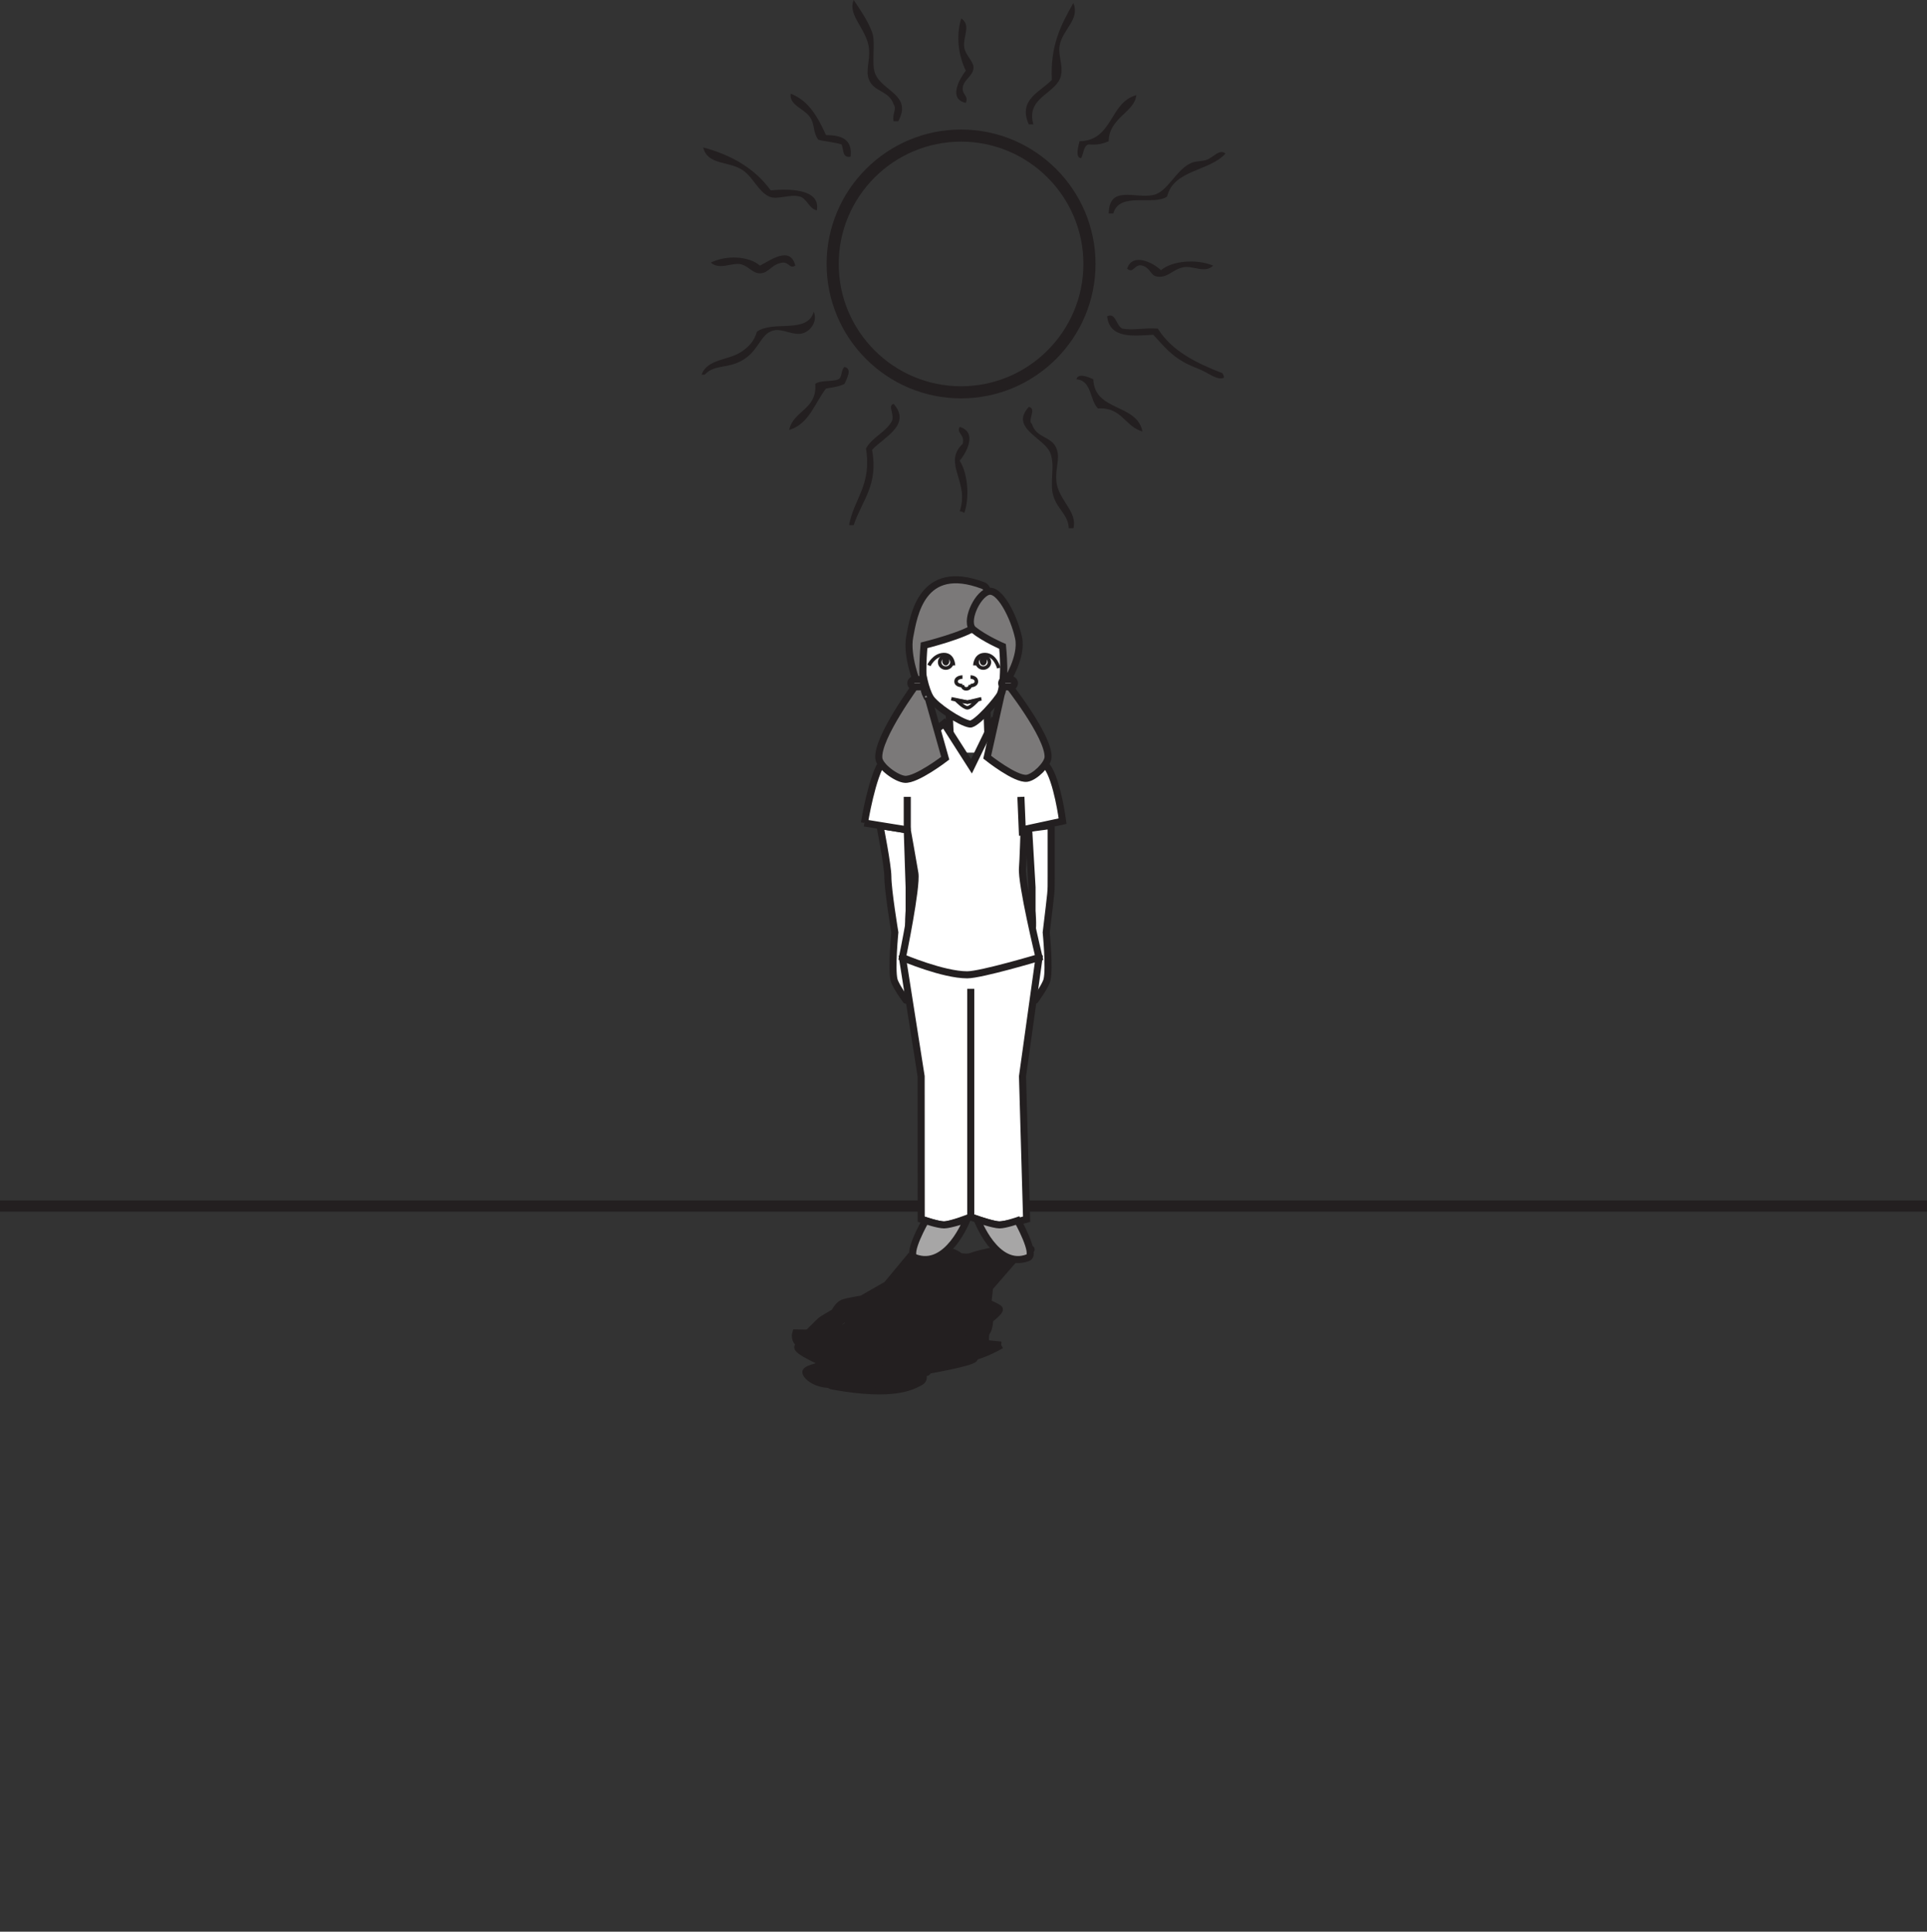 <?xml version="1.0" encoding="UTF-8"?>
<svg xmlns="http://www.w3.org/2000/svg" xmlns:xlink="http://www.w3.org/1999/xlink" width="344.666pt" height="345.579pt" viewBox="0 0 344.666 345.579" version="1.1">
<rect x="0" y="0" width="344.666" height="345.579" fill="#333333" stroke="none"/>
<defs>
<clipPath id="clip1">
  <path d="M 0 214 L 344.664 214 L 344.664 217 L 0 217 Z M 0 214 "/>
</clipPath>
</defs>
<g id="surface1">
<path style=" stroke:none;fill-rule:nonzero;fill:rgb(13.73%,12.16%,12.549%);fill-opacity:1;" d="M 153.941 241.809 L 161.02 242.309 L 159.789 243.676 L 152.691 243.141 Z M 153.941 241.809 "/>
<path style=" stroke:none;fill-rule:nonzero;fill:rgb(13.73%,12.16%,12.549%);fill-opacity:1;" d="M 155.234 232.523 C 155.34 232.656 154.016 232.84 153.754 232.965 C 153.469 233.105 153.164 233.566 153.164 233.566 L 154.527 233.246 L 153.156 234.645 C 153.156 234.645 152.059 234.828 151.824 234.922 C 151.43 235.078 151.117 235.637 151.117 235.637 L 150.293 236.473 L 148.879 238.586 L 144.598 238.438 C 144.598 238.438 146.008 237.043 146.391 236.66 C 147.008 236.055 146.688 236.289 149.262 234.758 C 149.262 234.758 149.883 233.469 150.777 233.098 C 151.273 232.891 153.648 232.469 153.648 232.469 C 153.648 232.469 155.145 232.422 155.234 232.523 "/>
<path style="fill:none;stroke-width:1.263;stroke-linecap:butt;stroke-linejoin:miter;stroke:rgb(13.73%,12.16%,12.549%);stroke-opacity:1;stroke-miterlimit:4;" d="M -0 0.002 C 0.105 -0.131 -1.219 -0.315 -1.48 -0.44 C -1.766 -0.58 -2.07 -1.041 -2.07 -1.041 L -0.707 -0.721 L -2.078 -2.119 C -2.078 -2.119 -3.176 -2.303 -3.41 -2.397 C -3.805 -2.553 -4.117 -3.112 -4.117 -3.112 L -4.941 -3.947 L -6.355 -6.061 L -10.637 -5.912 C -10.637 -5.912 -9.227 -4.518 -8.844 -4.135 C -8.227 -3.529 -8.547 -3.764 -5.973 -2.233 C -5.973 -2.233 -5.352 -0.944 -4.457 -0.572 C -3.961 -0.365 -1.586 0.056 -1.586 0.056 C -1.586 0.056 -0.09 0.103 -0 0.002 Z M -0 0.002 " transform="matrix(1,0,0,-1,155.234,232.525)"/>
<path style=" stroke:none;fill-rule:nonzero;fill:rgb(13.73%,12.16%,12.549%);fill-opacity:1;" d="M 163.254 246.145 C 163.148 246.566 162.621 247.414 161.836 247.77 C 160.949 248.176 156.484 248.539 152.719 248.176 C 148.957 247.82 146.047 246.992 146.293 246.352 C 146.445 245.961 147.59 244.996 147.59 244.996 C 147.59 244.996 148.449 244.02 149.477 243.754 C 150.074 243.598 155.113 242.973 156.207 243.09 C 157.938 243.277 161.996 244.246 162.664 244.621 C 163.402 245.039 163.355 245.73 163.254 246.145 "/>
<path style="fill:none;stroke-width:1.263;stroke-linecap:butt;stroke-linejoin:miter;stroke:rgb(13.73%,12.16%,12.549%);stroke-opacity:1;stroke-miterlimit:4;" d="M -0.001 -0.001 C -0.107 -0.423 -0.634 -1.271 -1.419 -1.626 C -2.306 -2.032 -6.771 -2.396 -10.537 -2.032 C -14.298 -1.677 -17.209 -0.849 -16.962 -0.208 C -16.81 0.182 -15.666 1.147 -15.666 1.147 C -15.666 1.147 -14.806 2.124 -13.779 2.389 C -13.181 2.546 -8.142 3.171 -7.048 3.053 C -5.318 2.866 -1.259 1.897 -0.591 1.522 C 0.147 1.104 0.1 0.413 -0.001 -0.001 Z M -0.001 -0.001 " transform="matrix(1,0,0,-1,163.255,246.143)"/>
<path style=" stroke:none;fill-rule:nonzero;fill:rgb(13.73%,12.16%,12.549%);fill-opacity:1;" d="M 175.641 233.273 C 175.297 233.398 176.203 233.68 176.207 233.832 C 176.215 233.996 175.645 234.484 175.645 234.484 L 174.969 234.051 L 173.656 235.566 C 173.656 235.566 174.336 235.844 174.375 235.961 C 174.449 236.152 173.703 236.742 173.703 236.742 L 172.922 237.652 L 171.371 239.879 L 176.281 240.355 C 176.281 240.355 176.137 238.703 176.488 238.277 C 176.949 237.727 177.039 236.039 177.039 236.039 C 177.039 236.039 178.879 234.656 178.746 234.203 C 178.672 233.949 177.238 233.332 177.238 233.332 C 177.238 233.332 175.918 233.176 175.641 233.273 "/>
<path style="fill:none;stroke-width:1.263;stroke-linecap:butt;stroke-linejoin:miter;stroke:rgb(13.73%,12.16%,12.549%);stroke-opacity:1;stroke-miterlimit:4;" d="M -0 -0 C -0.344 -0.125 0.562 -0.406 0.566 -0.559 C 0.574 -0.723 0.003 -1.211 0.003 -1.211 L -0.672 -0.778 L -1.985 -2.293 C -1.985 -2.293 -1.305 -2.571 -1.266 -2.688 C -1.192 -2.879 -1.938 -3.469 -1.938 -3.469 L -2.719 -4.379 L -4.27 -6.606 L 0.64 -7.082 C 0.64 -7.082 0.496 -5.43 0.847 -5.004 C 1.308 -4.453 1.398 -2.766 1.398 -2.766 C 1.398 -2.766 3.238 -1.383 3.105 -0.93 C 3.031 -0.676 1.597 -0.059 1.597 -0.059 C 1.597 -0.059 0.277 0.097 -0 -0 Z M -0 -0 " transform="matrix(1,0,0,-1,175.641,233.273)"/>
<path style="fill-rule:nonzero;fill:rgb(13.73%,12.16%,12.549%);fill-opacity:1;stroke-width:1.263;stroke-linecap:butt;stroke-linejoin:miter;stroke:rgb(13.73%,12.16%,12.549%);stroke-opacity:1;stroke-miterlimit:4;" d="M 0.001 0.001 L 0.642 0.848 " transform="matrix(1,0,0,-1,152.526,243.368)"/>
<path style=" stroke:none;fill-rule:nonzero;fill:rgb(13.73%,12.16%,12.549%);fill-opacity:1;" d="M 181.738 224.871 L 177.004 230.32 L 176.473 235 C 176.473 235 168.223 235.676 164.145 235.488 C 159.48 235.273 151.453 233.938 151.453 233.938 L 158.613 229.844 L 162.828 224.766 C 162.828 224.766 166.758 224.57 168.035 224.586 C 169.336 224.605 172.777 224.902 172.777 224.902 C 172.777 224.902 176.562 224.637 177.828 224.637 C 178.895 224.637 181.738 224.871 181.738 224.871 "/>
<path style="fill:none;stroke-width:1.263;stroke-linecap:butt;stroke-linejoin:miter;stroke:rgb(13.73%,12.16%,12.549%);stroke-opacity:1;stroke-miterlimit:4;" d="M -0.001 0.002 L -4.735 -5.448 L -5.266 -10.127 C -5.266 -10.127 -13.516 -10.803 -17.594 -10.615 C -22.258 -10.401 -30.286 -9.065 -30.286 -9.065 L -23.126 -4.971 L -18.911 0.107 C -18.911 0.107 -14.981 0.302 -13.704 0.287 C -12.403 0.267 -8.961 -0.03 -8.961 -0.03 C -8.961 -0.03 -5.176 0.236 -3.911 0.236 C -2.844 0.236 -0.001 0.002 -0.001 0.002 Z M -0.001 0.002 " transform="matrix(1,0,0,-1,181.739,224.873)"/>
<path style="fill-rule:nonzero;fill:rgb(13.73%,12.16%,12.549%);fill-opacity:1;stroke-width:1.263;stroke-linecap:butt;stroke-linejoin:miter;stroke:rgb(13.73%,12.16%,12.549%);stroke-opacity:1;stroke-miterlimit:4;" d="M -0 -0.001 L -7.7 0.749 C -7.7 0.749 -7.7 2.178 -7.672 2.495 C -7.625 3.038 -2.598 5.628 -2.598 5.628 C -2.598 5.628 -9.461 6.596 -13.875 6.772 C -16.45 6.874 -27.618 6.69 -27.618 6.69 C -27.618 6.69 -26.895 3.893 -27.7 3.37 C -28.012 3.167 -29.317 2.026 -29.317 2.026 L -36.735 2.171 C -36.735 2.171 -37.204 0.694 -35.754 0.081 C -34.567 -0.431 -27.954 -1.759 -27.954 -1.759 L -27.079 -2.173 L -21.735 -0.884 L -18.083 -2.841 L -15.649 -2.657 C -15.649 -2.657 -7.375 -2.544 -5.5 -2.228 C -2.958 -1.782 -0 -0.001 -0 -0.001 " transform="matrix(1,0,0,-1,179.071,240.628)"/>
<path style="fill-rule:nonzero;fill:rgb(13.73%,12.16%,12.549%);fill-opacity:1;stroke-width:1.263;stroke-linecap:butt;stroke-linejoin:miter;stroke:rgb(13.73%,12.16%,12.549%);stroke-opacity:1;stroke-miterlimit:4;" d="M 0.001 0.001 L 0.485 0.743 " transform="matrix(1,0,0,-1,159.699,243.774)"/>
<path style="fill-rule:nonzero;fill:rgb(13.73%,12.16%,12.549%);fill-opacity:1;stroke-width:1.263;stroke-linecap:butt;stroke-linejoin:miter;stroke:rgb(13.73%,12.16%,12.549%);stroke-opacity:1;stroke-miterlimit:4;" d="M 0.002 0.002 L -7.748 -8.412 " transform="matrix(1,0,0,-1,172.775,224.904)"/>
<path style=" stroke:none;fill-rule:nonzero;fill:rgb(13.73%,12.16%,12.549%);fill-opacity:1;" d="M 184.152 223.406 C 185.594 223.535 181.008 224.816 181.008 224.816 C 181.008 224.816 178.891 224.641 177.828 224.637 C 176.758 224.633 173.512 224.824 173.512 224.824 C 173.512 224.824 178.664 222.941 184.152 223.406 "/>
<path style="fill:none;stroke-width:1.263;stroke-linecap:butt;stroke-linejoin:miter;stroke:rgb(13.73%,12.16%,12.549%);stroke-opacity:1;stroke-miterlimit:4;" d="M -0 0.002 C 1.441 -0.127 -3.145 -1.408 -3.145 -1.408 C -3.145 -1.408 -5.262 -1.233 -6.325 -1.229 C -7.395 -1.225 -10.641 -1.416 -10.641 -1.416 C -10.641 -1.416 -5.489 0.467 -0 0.002 Z M -0 0.002 " transform="matrix(1,0,0,-1,184.153,223.408)"/>
<path style=" stroke:none;fill-rule:nonzero;fill:rgb(13.73%,12.16%,12.549%);fill-opacity:1;" d="M 163.902 223.402 C 162.273 223.516 164.488 224.723 164.488 224.723 C 164.488 224.723 166.84 224.582 167.879 224.586 C 168.922 224.59 171.711 224.812 171.711 224.812 C 171.711 224.812 170.098 222.953 163.902 223.402 "/>
<path style="fill:none;stroke-width:1.263;stroke-linecap:butt;stroke-linejoin:miter;stroke:rgb(13.73%,12.16%,12.549%);stroke-opacity:1;stroke-miterlimit:4;" d="M 0.002 0.001 C -1.627 -0.113 0.588 -1.32 0.588 -1.32 C 0.588 -1.32 2.939 -1.179 3.979 -1.183 C 5.021 -1.187 7.811 -1.409 7.811 -1.409 C 7.811 -1.409 6.197 0.45 0.002 0.001 Z M 0.002 0.001 " transform="matrix(1,0,0,-1,163.9,223.403)"/>
<path style="fill-rule:nonzero;fill:rgb(13.73%,12.16%,12.549%);fill-opacity:1;stroke-width:1.263;stroke-linecap:butt;stroke-linejoin:miter;stroke:rgb(13.73%,12.16%,12.549%);stroke-opacity:1;stroke-miterlimit:4;" d="M -0.002 -0 L -1.091 -1.27 " transform="matrix(1,0,0,-1,171.373,239.879)"/>
<path style="fill-rule:nonzero;fill:rgb(13.73%,12.16%,12.549%);fill-opacity:1;stroke-width:1.263;stroke-linecap:butt;stroke-linejoin:miter;stroke:rgb(13.73%,12.16%,12.549%);stroke-opacity:1;stroke-miterlimit:4;" d="M -0.001 -0 L -1.052 -1.395 " transform="matrix(1,0,0,-1,150.259,238.398)"/>
<path style="fill-rule:nonzero;fill:rgb(13.73%,12.16%,12.549%);fill-opacity:1;stroke-width:1.263;stroke-linecap:butt;stroke-linejoin:miter;stroke:rgb(13.73%,12.16%,12.549%);stroke-opacity:1;stroke-miterlimit:4;" d="M 0.001 0.001 C 0.001 0.001 0.321 -0.351 0.762 -0.312 C 1.887 -0.214 0.379 0.856 0.379 0.856 Z M 0.001 0.001 " transform="matrix(1,0,0,-1,163.328,246.38)"/>
<path style="fill-rule:nonzero;fill:rgb(13.73%,12.16%,12.549%);fill-opacity:1;stroke-width:1.263;stroke-linecap:butt;stroke-linejoin:miter;stroke:rgb(13.73%,12.16%,12.549%);stroke-opacity:1;stroke-miterlimit:4;" d="M 0.001 -0 C 0.001 -0 -0.905 -0.231 -1.257 -0.129 C -2.144 0.125 0.771 0.777 0.771 0.777 Z M 0.001 -0 " transform="matrix(1,0,0,-1,147.179,245.039)"/>
<path style="fill-rule:nonzero;fill:rgb(13.73%,12.16%,12.549%);fill-opacity:1;stroke-width:0.632;stroke-linecap:butt;stroke-linejoin:miter;stroke:rgb(13.73%,12.16%,12.549%);stroke-opacity:1;stroke-miterlimit:4;" d="M 0.001 -0.001 C 0.001 -0.001 -0.327 -0.423 1.501 -0.564 C 3.325 -0.697 4.603 -0.376 4.603 -0.376 " transform="matrix(1,0,0,-1,157.273,245.503)"/>
<path style=" stroke:none;fill-rule:nonzero;fill:rgb(13.73%,12.16%,12.549%);fill-opacity:1;" d="M 157.461 245.648 C 157.57 245.527 158.172 245.473 158.805 245.523 C 159.441 245.574 159.867 245.715 159.758 245.836 C 159.652 245.957 159.051 246.012 158.41 245.961 C 157.781 245.91 157.355 245.77 157.461 245.648 "/>
<path style="fill:none;stroke-width:0.632;stroke-linecap:butt;stroke-linejoin:miter;stroke:rgb(13.73%,12.16%,12.549%);stroke-opacity:1;stroke-miterlimit:4;" d="M -0.001 -0 C 0.108 0.121 0.709 0.176 1.342 0.125 C 1.979 0.074 2.405 -0.067 2.295 -0.188 C 2.19 -0.309 1.588 -0.364 0.948 -0.313 C 0.319 -0.262 -0.107 -0.121 -0.001 -0 Z M -0.001 -0 " transform="matrix(1,0,0,-1,157.462,245.648)"/>
<path style=" stroke:none;fill-rule:nonzero;fill:rgb(13.73%,12.16%,12.549%);fill-opacity:1;" d="M 157.898 245.734 C 157.98 245.641 158.348 245.59 158.715 245.621 C 159.09 245.652 159.316 245.754 159.234 245.848 C 159.148 245.941 158.785 245.992 158.41 245.961 C 158.043 245.93 157.812 245.832 157.898 245.734 "/>
<path style="fill-rule:nonzero;fill:rgb(13.73%,12.16%,12.549%);fill-opacity:1;stroke-width:0.632;stroke-linecap:butt;stroke-linejoin:miter;stroke:rgb(13.73%,12.16%,12.549%);stroke-opacity:1;stroke-miterlimit:4;" d="M -0 -0 C -0 -0 -0.434 -0.41 -2.325 -0.235 C -4.219 -0.063 -4.379 0.461 -4.379 0.461 " transform="matrix(1,0,0,-1,153.27,245.176)"/>
<path style=" stroke:none;fill-rule:nonzero;fill:rgb(13.73%,12.16%,12.549%);fill-opacity:1;" d="M 152.738 245.258 C 152.848 245.141 152.422 245.004 151.789 244.949 C 151.156 244.898 150.547 244.953 150.438 245.07 C 150.328 245.188 150.758 245.324 151.391 245.379 C 152.023 245.43 152.629 245.379 152.738 245.258 "/>
<path style="fill:none;stroke-width:0.632;stroke-linecap:butt;stroke-linejoin:miter;stroke:rgb(13.73%,12.16%,12.549%);stroke-opacity:1;stroke-miterlimit:4;" d="M -0 0.002 C 0.109 0.119 -0.316 0.256 -0.949 0.31 C -1.582 0.361 -2.191 0.306 -2.301 0.189 C -2.41 0.072 -1.98 -0.065 -1.348 -0.119 C -0.715 -0.17 -0.109 -0.119 -0 0.002 Z M -0 0.002 " transform="matrix(1,0,0,-1,152.738,245.26)"/>
<path style=" stroke:none;fill-rule:nonzero;fill:rgb(13.73%,12.16%,12.549%);fill-opacity:1;" d="M 152.215 245.266 C 152.297 245.176 152.066 245.078 151.699 245.047 C 151.328 245.016 150.965 245.066 150.875 245.16 C 150.789 245.25 151.02 245.348 151.391 245.379 C 151.758 245.41 152.129 245.359 152.215 245.266 "/>
<path style="fill-rule:nonzero;fill:rgb(13.73%,12.16%,12.549%);fill-opacity:1;stroke-width:0.632;stroke-linecap:butt;stroke-linejoin:miter;stroke:rgb(13.73%,12.16%,12.549%);stroke-opacity:1;stroke-miterlimit:4;" d="M -0.001 0.002 L -2.903 0.357 L -5.602 0.435 " transform="matrix(1,0,0,-1,158.809,244.291)"/>
<path style=" stroke:none;fill-rule:nonzero;fill:rgb(13.73%,12.16%,12.549%);fill-opacity:1;" d="M 156.098 243.723 C 155.543 243.684 154.043 243.855 154.043 243.855 L 155.906 243.934 L 157.852 244.148 C 157.852 244.148 156.75 243.77 156.098 243.723 "/>
<path style="fill:none;stroke-width:0.632;stroke-linecap:butt;stroke-linejoin:miter;stroke:rgb(13.73%,12.16%,12.549%);stroke-opacity:1;stroke-miterlimit:4;" d="M 0.001 0.001 C -0.553 0.04 -2.053 -0.132 -2.053 -0.132 L -0.19 -0.21 L 1.755 -0.425 C 1.755 -0.425 0.654 -0.046 0.001 0.001 Z M 0.001 0.001 " transform="matrix(1,0,0,-1,156.096,243.723)"/>
<path style="fill-rule:nonzero;fill:rgb(13.73%,12.16%,12.549%);fill-opacity:1;stroke-width:0.632;stroke-linecap:butt;stroke-linejoin:miter;stroke:rgb(13.73%,12.16%,12.549%);stroke-opacity:1;stroke-miterlimit:4;" d="M 0.001 0.001 C 0.001 0.001 -1.092 0.087 -0.94 0.251 C -0.799 0.403 0.291 0.313 0.291 0.313 " transform="matrix(1,0,0,-1,154.475,244.813)"/>
<path style="fill-rule:nonzero;fill:rgb(13.73%,12.16%,12.549%);fill-opacity:1;stroke-width:0.632;stroke-linecap:butt;stroke-linejoin:miter;stroke:rgb(13.73%,12.16%,12.549%);stroke-opacity:1;stroke-miterlimit:4;" d="M -0.001 0.002 C -0.001 0.002 1.199 -0.096 1.347 0.072 C 1.488 0.224 0.292 0.318 0.292 0.318 " transform="matrix(1,0,0,-1,155.989,244.935)"/>
<path style="fill-rule:nonzero;fill:rgb(13.73%,12.16%,12.549%);fill-opacity:1;stroke-width:0.632;stroke-linecap:butt;stroke-linejoin:miter;stroke:rgb(13.73%,12.16%,12.549%);stroke-opacity:1;stroke-miterlimit:4;" d="M 0.001 -0 C 0.001 -0 0.111 0.144 0.884 0.09 C 1.599 0.039 1.49 -0.106 1.49 -0.106 " transform="matrix(1,0,0,-1,154.776,244.531)"/>
<path style=" stroke:none;fill-rule:nonzero;fill:rgb(13.73%,12.16%,12.549%);fill-opacity:1;" d="M 151.641 246.605 C 149.902 246.738 147.18 247.648 148.988 247.969 C 159.859 249.938 163.086 248.012 164.52 247.277 C 165.832 246.605 164.656 245.379 164.656 245.379 C 164.656 245.379 173.965 243.844 174.289 243.008 C 174.414 242.68 171.746 241.996 170.172 241.859 C 168.055 241.672 161.938 242.148 161.938 242.148 L 163.09 244.656 C 163.09 244.656 163.195 244.582 163.488 244.875 C 163.98 245.371 162.121 246.719 162.121 246.719 C 162.121 246.719 153.84 246.438 151.641 246.605 "/>
<path style="fill:none;stroke-width:1.263;stroke-linecap:butt;stroke-linejoin:miter;stroke:rgb(13.73%,12.16%,12.549%);stroke-opacity:1;stroke-miterlimit:4;" d="M 0.001 0.002 C -1.737 -0.131 -4.46 -1.041 -2.651 -1.362 C 8.22 -3.33 11.447 -1.405 12.88 -0.67 C 14.193 0.002 13.017 1.228 13.017 1.228 C 13.017 1.228 22.326 2.763 22.65 3.599 C 22.775 3.928 20.107 4.611 18.533 4.748 C 16.415 4.935 10.298 4.459 10.298 4.459 L 11.451 1.951 C 11.451 1.951 11.556 2.025 11.849 1.732 C 12.341 1.236 10.482 -0.112 10.482 -0.112 C 10.482 -0.112 2.201 0.17 0.001 0.002 Z M 0.001 0.002 " transform="matrix(1,0,0,-1,151.639,246.607)"/>
<path style=" stroke:none;fill-rule:nonzero;fill:rgb(13.73%,12.16%,12.549%);fill-opacity:1;" d="M 152.332 246.516 C 153.758 246.922 150.582 247.719 148.32 247.668 C 145.996 247.613 144.25 246.305 144.133 245.492 C 144.031 244.75 147.977 244.094 147.977 244.094 C 147.977 244.094 141.875 241.582 142.777 240.855 C 143.09 240.605 145.961 240.324 147.434 240.379 C 149.602 240.465 154.102 241.645 154.102 241.645 L 149.34 243.727 C 149.34 243.727 150.156 243.523 149.34 243.727 C 148.027 244.051 147.434 245.438 147.434 245.438 C 147.434 245.438 150.531 246 152.332 246.516 "/>
<path style="fill:none;stroke-width:1.263;stroke-linecap:butt;stroke-linejoin:miter;stroke:rgb(13.73%,12.16%,12.549%);stroke-opacity:1;stroke-miterlimit:4;" d="M -0 -0.001 C 1.425 -0.407 -1.75 -1.204 -4.012 -1.154 C -6.336 -1.099 -8.082 0.21 -8.2 1.022 C -8.301 1.764 -4.356 2.421 -4.356 2.421 C -4.356 2.421 -10.457 4.932 -9.555 5.659 C -9.243 5.909 -6.372 6.19 -4.899 6.135 C -2.731 6.05 1.769 4.87 1.769 4.87 L -2.993 2.788 C -2.993 2.788 -2.176 2.991 -2.993 2.788 C -4.305 2.464 -4.899 1.077 -4.899 1.077 C -4.899 1.077 -1.801 0.514 -0 -0.001 Z M -0 -0.001 " transform="matrix(1,0,0,-1,152.333,246.514)"/>
<path style=" stroke:none;fill-rule:nonzero;fill:rgb(13.73%,12.16%,12.549%);fill-opacity:1;" d="M 146.477 243.934 C 146.547 243.863 146.906 243.832 147.281 243.859 L 148.309 243.941 C 148.684 243.969 148.93 244.051 148.859 244.125 C 148.793 244.199 148.434 244.23 148.059 244.203 L 147.031 244.121 C 146.656 244.09 146.406 244.008 146.477 243.934 "/>
<path style="fill:none;stroke-width:1.263;stroke-linecap:butt;stroke-linejoin:miter;stroke:rgb(13.73%,12.16%,12.549%);stroke-opacity:1;stroke-miterlimit:4;" d="M 0 0.002 C 0.071 0.072 0.43 0.103 0.805 0.076 L 1.832 -0.006 C 2.207 -0.033 2.454 -0.115 2.383 -0.19 C 2.317 -0.264 1.957 -0.295 1.582 -0.268 L 0.555 -0.186 C 0.18 -0.155 -0.07 -0.073 0 0.002 Z M 0 0.002 " transform="matrix(1,0,0,-1,146.476,243.935)"/>
<path style=" stroke:none;fill-rule:nonzero;fill:rgb(13.73%,12.16%,12.549%);fill-opacity:1;" d="M 163.465 245.285 C 163.531 245.207 163.891 245.172 164.266 245.199 L 165.293 245.281 C 165.668 245.312 165.918 245.398 165.852 245.477 C 165.785 245.551 165.426 245.59 165.051 245.559 L 164.023 245.477 C 163.648 245.449 163.398 245.359 163.465 245.285 "/>
<path style="fill:none;stroke-width:1.263;stroke-linecap:butt;stroke-linejoin:miter;stroke:rgb(13.73%,12.16%,12.549%);stroke-opacity:1;stroke-miterlimit:4;" d="M 0.001 -0 C 0.067 0.078 0.427 0.113 0.802 0.086 L 1.829 0.004 C 2.204 -0.028 2.454 -0.114 2.388 -0.192 C 2.321 -0.266 1.962 -0.305 1.587 -0.274 L 0.56 -0.192 C 0.185 -0.164 -0.065 -0.074 0.001 -0 Z M 0.001 -0 " transform="matrix(1,0,0,-1,163.464,245.285)"/>
<g clip-path="url(#clip1)" clip-rule="nonzero">
<path style="fill:none;stroke-width:2;stroke-linecap:butt;stroke-linejoin:miter;stroke:rgb(13.73%,12.16%,12.549%);stroke-opacity:1;stroke-miterlimit:10;" d="M 0.001 -0 L -344.666 -0 " transform="matrix(1,0,0,-1,344.666,215.758)"/>
</g>
<path style=" stroke:none;fill-rule:evenodd;fill:rgb(13.73%,12.16%,12.549%);fill-opacity:1;" d="M 191.984 94.504 L 191.156 94.504 C 191.098 92.102 189.16 91.195 188.406 88.734 C 187.664 86.289 188.793 83.438 187.859 81.039 C 186.805 78.332 180.531 76.582 184.012 72.801 C 185.516 73.062 183.695 75.277 184.562 75.82 C 185.352 78.453 188.043 77.957 188.961 80.219 C 189.703 82.055 188.668 83.844 188.961 86.262 C 189.344 89.43 192.785 91.617 191.984 94.504 "/>
<path style=" stroke:none;fill-rule:evenodd;fill:rgb(13.73%,12.16%,12.549%);fill-opacity:1;" d="M 152.691 93.953 L 151.867 93.953 C 152.711 89.211 155.949 86.863 154.891 80.219 C 156.051 78.172 158.43 77.348 159.562 75.273 C 159.961 73.973 158.742 72.57 159.836 72.25 C 163.184 76.074 157.766 78.402 155.988 80.492 C 157.121 86.914 154.164 89.496 152.691 93.953 "/>
<path style=" stroke:none;fill-rule:evenodd;fill:rgb(13.73%,12.16%,12.549%);fill-opacity:1;" d="M 172.477 91.758 C 172.25 91.609 172.023 91.473 171.648 91.48 C 173.512 86.18 168.5 82.906 172.195 79.395 C 172.609 77.676 171.023 77.527 171.648 76.371 C 174.824 77.297 172.938 80.906 171.648 82.418 C 173.25 84.949 173.355 89.406 172.477 91.758 "/>
<path style=" stroke:none;fill-rule:evenodd;fill:rgb(13.73%,12.16%,12.549%);fill-opacity:1;" d="M 204.344 77.195 C 201.188 76.32 200.684 72.801 196.379 73.074 C 194.879 71.555 195.316 68.09 192.531 67.855 C 192.832 66.555 195.016 67.609 195.555 67.855 C 195.77 73.68 203.348 72.145 204.344 77.195 "/>
<path style=" stroke:none;fill-rule:evenodd;fill:rgb(13.73%,12.16%,12.549%);fill-opacity:1;" d="M 141.152 76.922 C 141.906 73.371 146.172 73.332 145.824 68.68 C 146.75 67.957 148.797 68.352 149.945 67.855 C 150.68 67.492 150.406 66.121 151.043 65.656 C 152.547 65.918 151.391 67.883 151.043 68.68 C 150.141 69.148 148.926 69.312 147.742 69.504 C 145.707 72.137 144.734 75.836 141.152 76.922 "/>
<path style=" stroke:none;fill-rule:evenodd;fill:rgb(13.73%,12.16%,12.549%);fill-opacity:1;" d="M 198.023 56.594 C 199.605 55.824 199.598 58.312 200.773 58.793 C 202.637 59.148 204.637 58.598 207.094 58.793 C 209.59 62.797 213.949 64.941 218.633 66.758 C 218.777 66.977 218.918 67.203 218.906 67.582 C 217.621 68.094 216.113 66.648 214.238 65.934 C 210.16 64.379 208.82 62.676 206.27 59.887 C 202.805 60.074 198.473 60.676 198.023 56.594 "/>
<path style=" stroke:none;fill-rule:evenodd;fill:rgb(13.73%,12.16%,12.549%);fill-opacity:1;" d="M 125.488 67.031 C 126.516 64.148 130.285 64.52 132.633 62.91 C 133.828 62.094 134.871 61.137 135.383 59.34 C 138.289 57.246 144.395 59.809 145.547 55.773 C 146.285 57.449 145.02 59.18 143.625 59.613 C 142.047 60.105 140.133 58.871 138.68 59.062 C 136.188 59.395 135.98 62.145 133.457 64.012 C 130.562 66.148 127.844 65.016 126.039 67.031 Z M 125.488 67.031 "/>
<path style=" stroke:none;fill-rule:evenodd;fill:rgb(13.73%,12.16%,12.549%);fill-opacity:1;" d="M 204.344 47.527 C 202.875 47.113 202.777 49.055 201.602 48.074 C 202.562 45.07 206.344 47.043 207.645 48.348 C 209.637 46.645 214.031 46.273 216.984 47.527 C 215.52 48.969 213.504 47.523 211.762 47.801 C 209.723 48.129 208.848 49.871 206.816 49.449 C 205.781 49.23 205.781 47.98 204.344 47.527 "/>
<path style=" stroke:none;fill-rule:evenodd;fill:rgb(13.73%,12.16%,12.549%);fill-opacity:1;" d="M 127.137 46.977 C 129.922 45.613 133.879 45.77 135.93 47.527 C 137.688 46.633 141.359 43.852 142.25 47.527 C 141.207 48.129 141.207 46.977 140.051 46.977 C 137.941 47.215 137.582 48.879 135.93 48.898 C 134.574 48.914 133.785 47.477 132.359 47.25 C 130.809 47 128.652 48.355 127.137 46.977 "/>
<path style=" stroke:none;fill-rule:evenodd;fill:rgb(13.73%,12.16%,12.549%);fill-opacity:1;" d="M 198.305 38.188 C 198.387 33.059 202.957 35.566 206.27 34.891 C 208.879 34.355 210.367 30.254 213.141 29.121 C 213.934 28.793 215.051 28.883 215.887 28.57 C 217.023 28.148 218.129 26.578 219.18 27.473 C 216.344 30.676 209.934 30.316 208.746 35.164 C 206.309 36.871 200.25 34.203 199.121 38.188 Z M 198.305 38.188 "/>
<path style=" stroke:none;fill-rule:evenodd;fill:rgb(13.73%,12.16%,12.549%);fill-opacity:1;" d="M 146.098 37.633 C 144.738 37.359 144.309 35.504 143.074 35.168 C 141.262 34.664 139.039 35.832 137.582 35.168 C 135.629 34.273 134.766 31.793 132.91 30.492 C 130.352 28.711 126.609 29.656 125.766 26.375 C 130.969 27.758 135.094 30.234 137.855 34.062 C 142.043 33.648 146.77 34.098 146.098 37.633 "/>
<path style=" stroke:none;fill-rule:evenodd;fill:rgb(13.73%,12.16%,12.549%);fill-opacity:1;" d="M 193.355 28.297 C 192.195 28.203 192.973 25.871 193.078 25.273 C 199.102 25.156 198.402 18.324 203.242 17.031 C 202.949 20.086 198.344 21.07 198.301 25.273 C 197.332 25.68 196.27 25.988 194.73 25.828 C 193.727 26.102 193.855 27.52 193.355 28.297 "/>
<path style=" stroke:none;fill-rule:evenodd;fill:rgb(13.73%,12.16%,12.549%);fill-opacity:1;" d="M 152.141 28.023 C 150.551 28.332 150.965 26.637 150.496 25.82 C 149.23 25.441 147.676 25.344 146.367 25 C 145.402 23.668 145.742 22.398 145 21.152 C 143.934 19.383 141.117 18.895 141.426 16.758 C 144.719 18.043 146.312 21.027 147.746 24.176 C 150.5 24.168 152.504 24.914 152.141 28.023 "/>
<path style=" stroke:none;fill-rule:evenodd;fill:rgb(13.73%,12.16%,12.549%);fill-opacity:1;" d="M 184.836 22.25 L 184.012 22.25 C 182.004 17.781 186.16 16.402 188.137 14.285 C 187.816 8.312 189.699 4.52 191.98 0.547 C 193.23 3.48 189.977 5.312 189.508 8.242 C 189.25 9.859 190.156 11.664 189.785 13.461 C 189.098 16.773 183.402 17.316 184.836 22.25 "/>
<path style=" stroke:none;fill-rule:evenodd;fill:rgb(13.73%,12.16%,12.549%);fill-opacity:1;" d="M 160.66 21.703 L 159.836 21.703 C 159.52 20.398 160.473 19.453 159.836 18.68 C 159.031 16.18 156.363 16.512 155.438 14.285 C 154.77 12.668 155.617 10.992 155.438 8.789 C 155.152 5.285 151.523 2.766 152.691 0 C 153.621 1.383 155.184 3.598 155.988 5.77 C 156.68 7.637 155.785 11.328 156.539 13.184 C 157.816 16.352 163.215 16.965 160.66 21.703 "/>
<path style=" stroke:none;fill-rule:evenodd;fill:rgb(13.73%,12.16%,12.549%);fill-opacity:1;" d="M 172.75 18.406 C 169.566 17.723 171.562 14.164 172.75 12.637 C 171.52 10.18 170.902 6.578 171.926 3.297 C 173.789 4.539 172.156 6.535 172.477 8.516 C 172.691 9.879 174.121 10.965 174.121 12.086 C 174.121 13.551 172.379 14.203 172.199 15.66 C 172.035 16.969 173.285 17.066 172.75 18.406 "/>
<path style=" stroke:none;fill-rule:nonzero;fill:rgb(13.73%,12.16%,12.549%);fill-opacity:1;" d="M 171.898 25.34 C 159.832 25.34 150.016 35.156 150.016 47.219 C 150.016 59.285 159.832 69.102 171.898 69.102 C 183.961 69.102 193.777 59.285 193.777 47.219 C 193.777 35.156 183.961 25.34 171.898 25.34 M 171.898 71.27 C 158.633 71.27 147.848 60.484 147.848 47.219 C 147.848 33.961 158.633 23.172 171.898 23.172 C 185.16 23.172 195.949 33.961 195.949 47.219 C 195.949 60.484 185.16 71.27 171.898 71.27 "/>
<path style=" stroke:none;fill-rule:nonzero;fill:rgb(100%,100%,100%);fill-opacity:1;" d="M 176.574 134.641 L 169.77 134.641 L 169.77 128.102 L 176.574 128.102 Z M 176.574 134.641 "/>
<path style=" stroke:none;fill-rule:nonzero;fill:rgb(100%,100%,100%);fill-opacity:1;" d="M 183.602 178.922 C 183.379 178.297 184.465 177.172 184.59 176.496 C 184.73 175.766 184.59 173.461 184.59 173.461 L 183.602 175.285 L 183.602 168.215 C 183.602 168.215 184.461 167.105 184.59 166.598 C 184.816 165.746 184.59 162.965 184.59 162.965 L 184.59 158.723 L 183.98 148.211 L 188.016 147.676 L 188.016 156.82 C 188.012 159.938 188.09 158.703 187.129 166.805 C 187.129 166.805 187.762 173.281 187.27 175.285 C 187.004 176.402 185.156 178.922 185.156 178.922 C 185.156 178.922 183.785 179.414 183.602 178.922 "/>
<path style="fill:none;stroke-width:1.263;stroke-linecap:butt;stroke-linejoin:miter;stroke:rgb(13.73%,12.16%,12.549%);stroke-opacity:1;stroke-miterlimit:4;" d="M -0.001 0.002 C -0.224 0.627 0.862 1.752 0.987 2.428 C 1.127 3.158 0.987 5.463 0.987 5.463 L -0.001 3.638 L -0.001 10.709 C -0.001 10.709 0.858 11.818 0.987 12.326 C 1.213 13.178 0.987 15.959 0.987 15.959 L 0.987 20.201 L 0.377 30.713 L 4.413 31.248 L 4.413 22.103 C 4.409 18.986 4.487 20.22 3.526 12.119 C 3.526 12.119 4.159 5.642 3.667 3.638 C 3.401 2.521 1.553 0.002 1.553 0.002 C 1.553 0.002 0.182 -0.49 -0.001 0.002 Z M -0.001 0.002 " transform="matrix(1,0,0,-1,183.603,178.924)"/>
<path style=" stroke:none;fill-rule:nonzero;fill:rgb(100%,100%,100%);fill-opacity:1;" d="M 164.715 118.387 C 164.48 116.492 164.297 112.617 164.715 110.754 C 165.188 108.652 168.828 105.293 172.418 105.355 C 176.004 105.414 179.234 107.973 179.555 110.992 C 179.746 112.844 179.555 117.734 179.555 117.734 C 179.555 117.734 179.617 122.551 178.93 124.152 C 178.527 125.09 174.547 129.703 173.465 129.531 C 171.754 129.27 167.332 126.297 166.434 124.863 C 165.441 123.273 164.945 120.227 164.715 118.387 "/>
<path style="fill:none;stroke-width:1.263;stroke-linecap:butt;stroke-linejoin:miter;stroke:rgb(13.73%,12.16%,12.549%);stroke-opacity:1;stroke-miterlimit:4;" d="M 0.001 0.002 C -0.233 1.896 -0.417 5.771 0.001 7.635 C 0.474 9.736 4.114 13.096 7.704 13.033 C 11.29 12.974 14.52 10.416 14.841 7.396 C 15.032 5.545 14.841 0.654 14.841 0.654 C 14.841 0.654 14.903 -4.162 14.216 -5.764 C 13.813 -6.701 9.833 -11.315 8.751 -11.143 C 7.04 -10.881 2.618 -7.908 1.72 -6.475 C 0.728 -4.885 0.231 -1.838 0.001 0.002 Z M 0.001 0.002 " transform="matrix(1,0,0,-1,164.714,118.388)"/>
<path style=" stroke:none;fill-rule:nonzero;fill:rgb(100%,100%,100%);fill-opacity:1;" d="M 163.605 178.922 C 163.832 178.297 162.738 177.172 162.609 176.496 C 162.469 175.766 162.609 173.461 162.609 173.461 L 163.605 175.285 L 163.605 168.215 C 163.605 168.215 162.742 167.105 162.609 166.598 C 162.387 165.746 162.609 162.965 162.609 162.965 L 162.609 158.723 L 162.273 148.469 L 157.383 147.676 C 157.383 147.676 158.797 154.844 158.801 156.801 C 158.805 159.316 160.051 166.805 160.051 166.805 C 160.051 166.805 159.418 173.281 159.906 175.285 C 160.184 176.402 162.039 178.922 162.039 178.922 C 162.039 178.922 163.426 179.414 163.605 178.922 "/>
<path style="fill:none;stroke-width:1.263;stroke-linecap:butt;stroke-linejoin:miter;stroke:rgb(13.73%,12.16%,12.549%);stroke-opacity:1;stroke-miterlimit:4;" d="M 0 0.002 C 0.227 0.627 -0.867 1.752 -0.996 2.428 C -1.136 3.158 -0.996 5.463 -0.996 5.463 L 0 3.638 L 0 10.709 C 0 10.709 -0.863 11.818 -0.996 12.326 C -1.218 13.178 -0.996 15.959 -0.996 15.959 L -0.996 20.201 L -1.332 30.455 L -6.222 31.248 C -6.222 31.248 -4.808 24.08 -4.804 22.123 C -4.8 19.607 -3.554 12.119 -3.554 12.119 C -3.554 12.119 -4.187 5.642 -3.699 3.638 C -3.421 2.521 -1.566 0.002 -1.566 0.002 C -1.566 0.002 -0.179 -0.49 0 0.002 Z M 0 0.002 " transform="matrix(1,0,0,-1,163.605,178.924)"/>
<path style="fill-rule:nonzero;fill:rgb(100%,100%,100%);fill-opacity:1;stroke-width:1.263;stroke-linecap:butt;stroke-linejoin:miter;stroke:rgb(13.73%,12.16%,12.549%);stroke-opacity:1;stroke-miterlimit:4;" d="M -0.001 -0 L 0.139 -4.106 " transform="matrix(1,0,0,-1,176.533,127.008)"/>
<path style=" stroke:none;fill-rule:nonzero;fill:rgb(100%,100%,100%);fill-opacity:1;" d="M 164.77 218.113 L 164.754 192.559 L 161.41 171.301 C 161.41 171.301 168.609 166.602 172.586 166.602 C 177.129 166.602 185.848 171.301 185.848 171.301 L 182.887 192.559 L 183.621 218.113 C 183.621 218.113 179.906 219.172 178.625 219.129 C 177.316 219.074 173.629 217.711 173.629 217.711 C 173.629 217.711 170.113 219.094 168.859 219.129 C 167.801 219.148 164.77 218.113 164.77 218.113 "/>
<path style="fill:none;stroke-width:1.263;stroke-linecap:butt;stroke-linejoin:miter;stroke:rgb(13.73%,12.16%,12.549%);stroke-opacity:1;stroke-miterlimit:4;" d="M -0.001 -0 L -0.017 25.555 L -3.361 46.812 C -3.361 46.812 3.838 51.512 7.815 51.512 C 12.358 51.512 21.077 46.812 21.077 46.812 L 18.116 25.555 L 18.85 -0 C 18.85 -0 15.135 -1.059 13.854 -1.016 C 12.545 -0.961 8.858 0.402 8.858 0.402 C 8.858 0.402 5.342 -0.981 4.088 -1.016 C 3.03 -1.035 -0.001 -0 -0.001 -0 Z M -0.001 -0 " transform="matrix(1,0,0,-1,164.771,218.113)"/>
<path style="fill-rule:nonzero;fill:rgb(100%,100%,100%);fill-opacity:1;stroke-width:1.263;stroke-linecap:butt;stroke-linejoin:miter;stroke:rgb(13.73%,12.16%,12.549%);stroke-opacity:1;stroke-miterlimit:4;" d="M 0.001 0.002 L 7.666 -1.24 C 7.666 -1.24 8.798 -7.576 9.029 -8.99 C 9.423 -11.436 6.802 -24.072 6.802 -24.072 C 6.802 -24.072 14.08 -27.174 18.392 -27.166 C 20.908 -27.158 31.24 -24.072 31.24 -24.072 C 31.24 -24.072 28.005 -10.721 28.279 -8.002 C 28.38 -6.944 28.56 -1.158 28.56 -1.158 L 35.451 0.326 C 35.451 0.326 34.513 7.635 32.646 10.127 C 31.123 12.162 24.017 16.185 24.017 16.185 L 22.88 17.799 L 19.15 10.138 L 14.251 17.799 L 12.205 16.185 C 12.205 16.185 4.806 13.08 3.349 11.135 C 1.365 8.486 0.001 0.002 0.001 0.002 " transform="matrix(1,0,0,-1,154.608,147.228)"/>
<path style="fill-rule:nonzero;fill:rgb(100%,100%,100%);fill-opacity:1;stroke-width:1.263;stroke-linecap:butt;stroke-linejoin:miter;stroke:rgb(13.73%,12.16%,12.549%);stroke-opacity:1;stroke-miterlimit:4;" d="M -0 0.002 L 0.168 -3.487 " transform="matrix(1,0,0,-1,169.77,127.627)"/>
<path style="fill:none;stroke-width:1.263;stroke-linecap:butt;stroke-linejoin:miter;stroke:rgb(13.73%,12.16%,12.549%);stroke-opacity:1;stroke-miterlimit:4;" d="M -0.001 0.001 L -0.001 40.809 " transform="matrix(1,0,0,-1,173.63,217.712)"/>
<path style=" stroke:none;fill-rule:nonzero;fill:rgb(65.492%,64.864%,65.019%);fill-opacity:1;" d="M 163.637 224.984 C 162.086 224.398 165.547 218.359 165.547 218.359 C 165.547 218.359 167.797 219.125 168.859 219.129 C 169.926 219.129 172.969 218.113 172.969 218.113 C 172.969 218.113 169.543 227.207 163.637 224.984 "/>
<path style="fill:none;stroke-width:1.263;stroke-linecap:butt;stroke-linejoin:miter;stroke:rgb(13.73%,12.16%,12.549%);stroke-opacity:1;stroke-miterlimit:4;" d="M 0.001 -0.001 C -1.55 0.585 1.911 6.624 1.911 6.624 C 1.911 6.624 4.161 5.858 5.224 5.854 C 6.29 5.854 9.333 6.87 9.333 6.87 C 9.333 6.87 5.907 -2.224 0.001 -0.001 Z M 0.001 -0.001 " transform="matrix(1,0,0,-1,163.636,224.983)"/>
<path style=" stroke:none;fill-rule:nonzero;fill:rgb(65.492%,64.864%,65.019%);fill-opacity:1;" d="M 183.883 224.984 C 185.395 224.398 182.016 218.359 182.016 218.359 C 182.016 218.359 179.816 219.125 178.781 219.129 C 177.738 219.129 174.766 218.113 174.766 218.113 C 174.766 218.113 178.113 227.207 183.883 224.984 "/>
<path style="fill:none;stroke-width:1.263;stroke-linecap:butt;stroke-linejoin:miter;stroke:rgb(13.73%,12.16%,12.549%);stroke-opacity:1;stroke-miterlimit:4;" d="M -0.001 -0.001 C 1.51 0.585 -1.869 6.624 -1.869 6.624 C -1.869 6.624 -4.068 5.858 -5.103 5.854 C -6.146 5.854 -9.119 6.87 -9.119 6.87 C -9.119 6.87 -5.771 -2.224 -0.001 -0.001 Z M -0.001 -0.001 " transform="matrix(1,0,0,-1,183.884,224.983)"/>
<path style="fill:none;stroke-width:1.263;stroke-linecap:butt;stroke-linejoin:miter;stroke:rgb(13.73%,12.16%,12.549%);stroke-opacity:1;stroke-miterlimit:4;" d="M 0.002 -0 L 0.002 5.91 " transform="matrix(1,0,0,-1,162.272,148.469)"/>
<path style="fill:none;stroke-width:1.263;stroke-linecap:butt;stroke-linejoin:miter;stroke:rgb(13.73%,12.16%,12.549%);stroke-opacity:1;stroke-miterlimit:4;" d="M 0.001 0.001 L -0.284 6.934 " transform="matrix(1,0,0,-1,182.885,149.493)"/>
<path style="fill-rule:nonzero;fill:rgb(65.492%,64.864%,65.019%);fill-opacity:1;stroke-width:1.263;stroke-linecap:butt;stroke-linejoin:miter;stroke:rgb(13.73%,12.16%,12.549%);stroke-opacity:1;stroke-miterlimit:4;" d="M 0 0.001 C 0 0.001 -0.555 1.415 -0.918 1.083 C -1.844 0.247 0.328 -3.882 0.328 -3.882 Z M 0 0.001 " transform="matrix(1,0,0,-1,164.465,117.38)"/>
<path style="fill-rule:nonzero;fill:rgb(65.492%,64.864%,65.019%);fill-opacity:1;stroke-width:1.263;stroke-linecap:butt;stroke-linejoin:miter;stroke:rgb(13.73%,12.16%,12.549%);stroke-opacity:1;stroke-miterlimit:4;" d="M -0.001 0.001 C -0.001 0.001 0.604 1.415 0.999 1.083 C 2.002 0.247 -0.021 -3.882 -0.021 -3.882 Z M -0.001 0.001 " transform="matrix(1,0,0,-1,179.88,117.38)"/>
<path style="fill:none;stroke-width:0.632;stroke-linecap:butt;stroke-linejoin:miter;stroke:rgb(13.73%,12.16%,12.549%);stroke-opacity:1;stroke-miterlimit:4;" d="M -0.002 0.001 C -0.002 0.001 -0.049 2.012 -1.783 1.942 C -3.51 1.872 -4.396 0.001 -4.396 0.001 " transform="matrix(1,0,0,-1,170.545,119.048)"/>
<path style="fill:none;stroke-width:0.632;stroke-linecap:butt;stroke-linejoin:miter;stroke:rgb(13.73%,12.16%,12.549%);stroke-opacity:1;stroke-miterlimit:4;" d="M 0.002 0.002 C 0.002 -0.576 -0.49 -1.045 -1.096 -1.045 C -1.701 -1.045 -2.193 -0.576 -2.193 0.002 C -2.193 0.576 -1.701 1.045 -1.096 1.045 C -0.49 1.045 0.002 0.576 0.002 0.002 Z M 0.002 0.002 " transform="matrix(1,0,0,-1,170.26,118.471)"/>
<path style=" stroke:none;fill-rule:nonzero;fill:rgb(13.73%,12.16%,12.549%);fill-opacity:1;" d="M 169.805 118.234 C 169.805 118.688 169.52 119.047 169.164 119.047 C 168.809 119.047 168.527 118.688 168.527 118.234 C 168.527 117.789 168.809 117.426 169.164 117.426 C 169.52 117.426 169.805 117.789 169.805 118.234 "/>
<path style="fill:none;stroke-width:0.632;stroke-linecap:butt;stroke-linejoin:miter;stroke:rgb(13.73%,12.16%,12.549%);stroke-opacity:1;stroke-miterlimit:4;" d="M -0.002 0.001 C -0.002 0.001 0.049 2.012 1.866 1.942 C 3.69 1.872 4.272 -0.468 4.272 -0.468 " transform="matrix(1,0,0,-1,174.369,119.048)"/>
<path style="fill:none;stroke-width:0.632;stroke-linecap:butt;stroke-linejoin:miter;stroke:rgb(13.73%,12.16%,12.549%);stroke-opacity:1;stroke-miterlimit:4;" d="M 0.001 0.002 C 0.001 -0.576 0.494 -1.045 1.095 -1.045 C 1.701 -1.045 2.197 -0.576 2.197 0.002 C 2.197 0.576 1.701 1.045 1.095 1.045 C 0.494 1.045 0.001 0.576 0.001 0.002 Z M 0.001 0.002 " transform="matrix(1,0,0,-1,174.772,118.471)"/>
<path style=" stroke:none;fill-rule:nonzero;fill:rgb(13.73%,12.16%,12.549%);fill-opacity:1;" d="M 175.23 118.234 C 175.23 118.688 175.516 119.047 175.867 119.047 C 176.223 119.047 176.508 118.688 176.508 118.234 C 176.508 117.789 176.223 117.426 175.867 117.426 C 175.516 117.426 175.23 117.789 175.23 118.234 "/>
<path style="fill:none;stroke-width:0.632;stroke-linecap:butt;stroke-linejoin:miter;stroke:rgb(13.73%,12.16%,12.549%);stroke-opacity:1;stroke-miterlimit:4;" d="M 0.002 0.002 L 2.893 -0.604 L 5.365 0.002 " transform="matrix(1,0,0,-1,170.15,125.013)"/>
<path style="fill:none;stroke-width:0.632;stroke-linecap:butt;stroke-linejoin:miter;stroke:rgb(13.73%,12.16%,12.549%);stroke-opacity:1;stroke-miterlimit:4;" d="M 0.001 0.001 C 0.529 0.013 1.732 1.309 1.732 1.309 L 0.001 1.013 L -1.92 1.309 C -1.92 1.309 -0.624 -0.019 0.001 0.001 Z M 0.001 0.001 " transform="matrix(1,0,0,-1,173.042,126.626)"/>
<path style="fill:none;stroke-width:0.632;stroke-linecap:butt;stroke-linejoin:miter;stroke:rgb(13.73%,12.16%,12.549%);stroke-opacity:1;stroke-miterlimit:4;" d="M -0 -0 C -0 -0 1.043 -0 1.043 -0.801 C 1.043 -1.535 -0 -1.535 -0 -1.535 " transform="matrix(1,0,0,-1,173.594,121.125)"/>
<path style="fill:none;stroke-width:0.632;stroke-linecap:butt;stroke-linejoin:miter;stroke:rgb(13.73%,12.16%,12.549%);stroke-opacity:1;stroke-miterlimit:4;" d="M 0.001 -0 C 0.001 -0 -1.144 -0 -1.144 -0.801 C -1.144 -1.535 0.001 -1.535 0.001 -1.535 " transform="matrix(1,0,0,-1,172.148,121.125)"/>
<path style="fill:none;stroke-width:0.632;stroke-linecap:butt;stroke-linejoin:miter;stroke:rgb(13.73%,12.16%,12.549%);stroke-opacity:1;stroke-miterlimit:4;" d="M 0 0.001 C 0 0.001 0.02 -0.695 -0.714 -0.726 C -1.394 -0.749 -1.414 -0.058 -1.414 -0.058 " transform="matrix(1,0,0,-1,173.558,122.509)"/>
<path style=" stroke:none;fill-rule:nonzero;fill:rgb(48.238%,47.296%,47.53%);fill-opacity:1;" d="M 174.637 111.961 C 176.059 110.68 177.699 105.453 175.855 104.754 C 164.793 100.566 163.426 110.191 162.715 113.906 C 162.062 117.312 164.055 122.223 164.055 122.223 C 164.055 122.223 156.848 131.949 157.188 135.645 C 157.316 137.082 160.273 139.273 161.82 139.418 C 163.895 139.617 169.066 135.645 169.066 135.645 L 166.023 124.852 C 166.023 124.852 165.988 125.223 165.496 124.035 C 164.668 122.023 165.277 115.453 165.277 115.453 C 165.277 115.453 172.836 113.578 174.637 111.961 "/>
<path style="fill:none;stroke-width:1.263;stroke-linecap:butt;stroke-linejoin:miter;stroke:rgb(13.73%,12.16%,12.549%);stroke-opacity:1;stroke-miterlimit:4;" d="M -0.001 -0.001 C 1.42 1.28 3.061 6.507 1.217 7.206 C -9.845 11.393 -11.212 1.768 -11.923 -1.946 C -12.576 -5.353 -10.584 -10.263 -10.584 -10.263 C -10.584 -10.263 -17.791 -19.989 -17.451 -23.685 C -17.322 -25.122 -14.365 -27.314 -12.818 -27.458 C -10.744 -27.657 -5.572 -23.685 -5.572 -23.685 L -8.615 -12.892 C -8.615 -12.892 -8.65 -13.263 -9.142 -12.075 C -9.97 -10.064 -9.361 -3.493 -9.361 -3.493 C -9.361 -3.493 -1.802 -1.618 -0.001 -0.001 Z M -0.001 -0.001 " transform="matrix(1,0,0,-1,174.638,111.96)"/>
<path style=" stroke:none;fill-rule:nonzero;fill:rgb(48.238%,47.296%,47.53%);fill-opacity:1;" d="M 174.102 112.652 C 172.516 111.375 174.664 106.539 176.684 105.836 C 178.758 105.109 181.387 110.395 182.184 114.109 C 182.91 117.508 179.973 122.035 179.973 122.035 C 179.973 122.035 187.617 131.672 187.461 135.461 C 187.406 136.758 185.07 139.039 183.688 139.234 C 181.656 139.52 176.57 135.461 176.57 135.461 L 179.074 124.234 C 179.074 124.234 178.52 125.465 179.074 124.234 C 179.965 122.246 179.32 115.648 179.32 115.648 C 179.32 115.648 176.113 114.27 174.102 112.652 "/>
<path style="fill:none;stroke-width:1.263;stroke-linecap:butt;stroke-linejoin:miter;stroke:rgb(13.73%,12.16%,12.549%);stroke-opacity:1;stroke-miterlimit:4;" d="M -0.001 -0.001 C -1.587 1.276 0.561 6.112 2.581 6.815 C 4.655 7.542 7.284 2.257 8.081 -1.458 C 8.807 -4.857 5.87 -9.384 5.87 -9.384 C 5.87 -9.384 13.514 -19.021 13.358 -22.81 C 13.303 -24.107 10.967 -26.388 9.585 -26.583 C 7.553 -26.868 2.467 -22.81 2.467 -22.81 L 4.971 -11.583 C 4.971 -11.583 4.417 -12.814 4.971 -11.583 C 5.862 -9.595 5.217 -2.997 5.217 -2.997 C 5.217 -2.997 2.01 -1.618 -0.001 -0.001 Z M -0.001 -0.001 " transform="matrix(1,0,0,-1,174.103,112.651)"/>
<path style=" stroke:none;fill-rule:nonzero;fill:rgb(100%,100%,100%);fill-opacity:1;" d="M 181.445 122.223 C 181.445 122.582 181.152 122.871 180.797 122.871 L 179.812 122.871 C 179.453 122.871 179.164 122.582 179.164 122.223 C 179.164 121.867 179.453 121.574 179.812 121.574 L 180.797 121.574 C 181.152 121.574 181.445 121.867 181.445 122.223 "/>
<path style="fill:none;stroke-width:1.263;stroke-linecap:butt;stroke-linejoin:miter;stroke:rgb(13.73%,12.16%,12.549%);stroke-opacity:1;stroke-miterlimit:4;" d="M 0.001 -0 C 0.001 -0.36 -0.292 -0.649 -0.648 -0.649 L -1.632 -0.649 C -1.992 -0.649 -2.281 -0.36 -2.281 -0 C -2.281 0.355 -1.992 0.648 -1.632 0.648 L -0.648 0.648 C -0.292 0.648 0.001 0.355 0.001 -0 Z M 0.001 -0 " transform="matrix(1,0,0,-1,181.445,122.222)"/>
<path style=" stroke:none;fill-rule:nonzero;fill:rgb(100%,100%,100%);fill-opacity:1;" d="M 165.195 122.223 C 165.195 122.582 164.902 122.871 164.547 122.871 L 163.562 122.871 C 163.203 122.871 162.914 122.582 162.914 122.223 C 162.914 121.867 163.203 121.574 163.562 121.574 L 164.547 121.574 C 164.902 121.574 165.195 121.867 165.195 122.223 "/>
<path style="fill:none;stroke-width:1.263;stroke-linecap:butt;stroke-linejoin:miter;stroke:rgb(13.73%,12.16%,12.549%);stroke-opacity:1;stroke-miterlimit:4;" d="M 0 -0 C 0 -0.36 -0.293 -0.649 -0.648 -0.649 L -1.633 -0.649 C -1.992 -0.649 -2.281 -0.36 -2.281 -0 C -2.281 0.355 -1.992 0.648 -1.633 0.648 L -0.648 0.648 C -0.293 0.648 0 0.355 0 -0 Z M 0 -0 " transform="matrix(1,0,0,-1,165.195,122.222)"/>
</g>
</svg>
